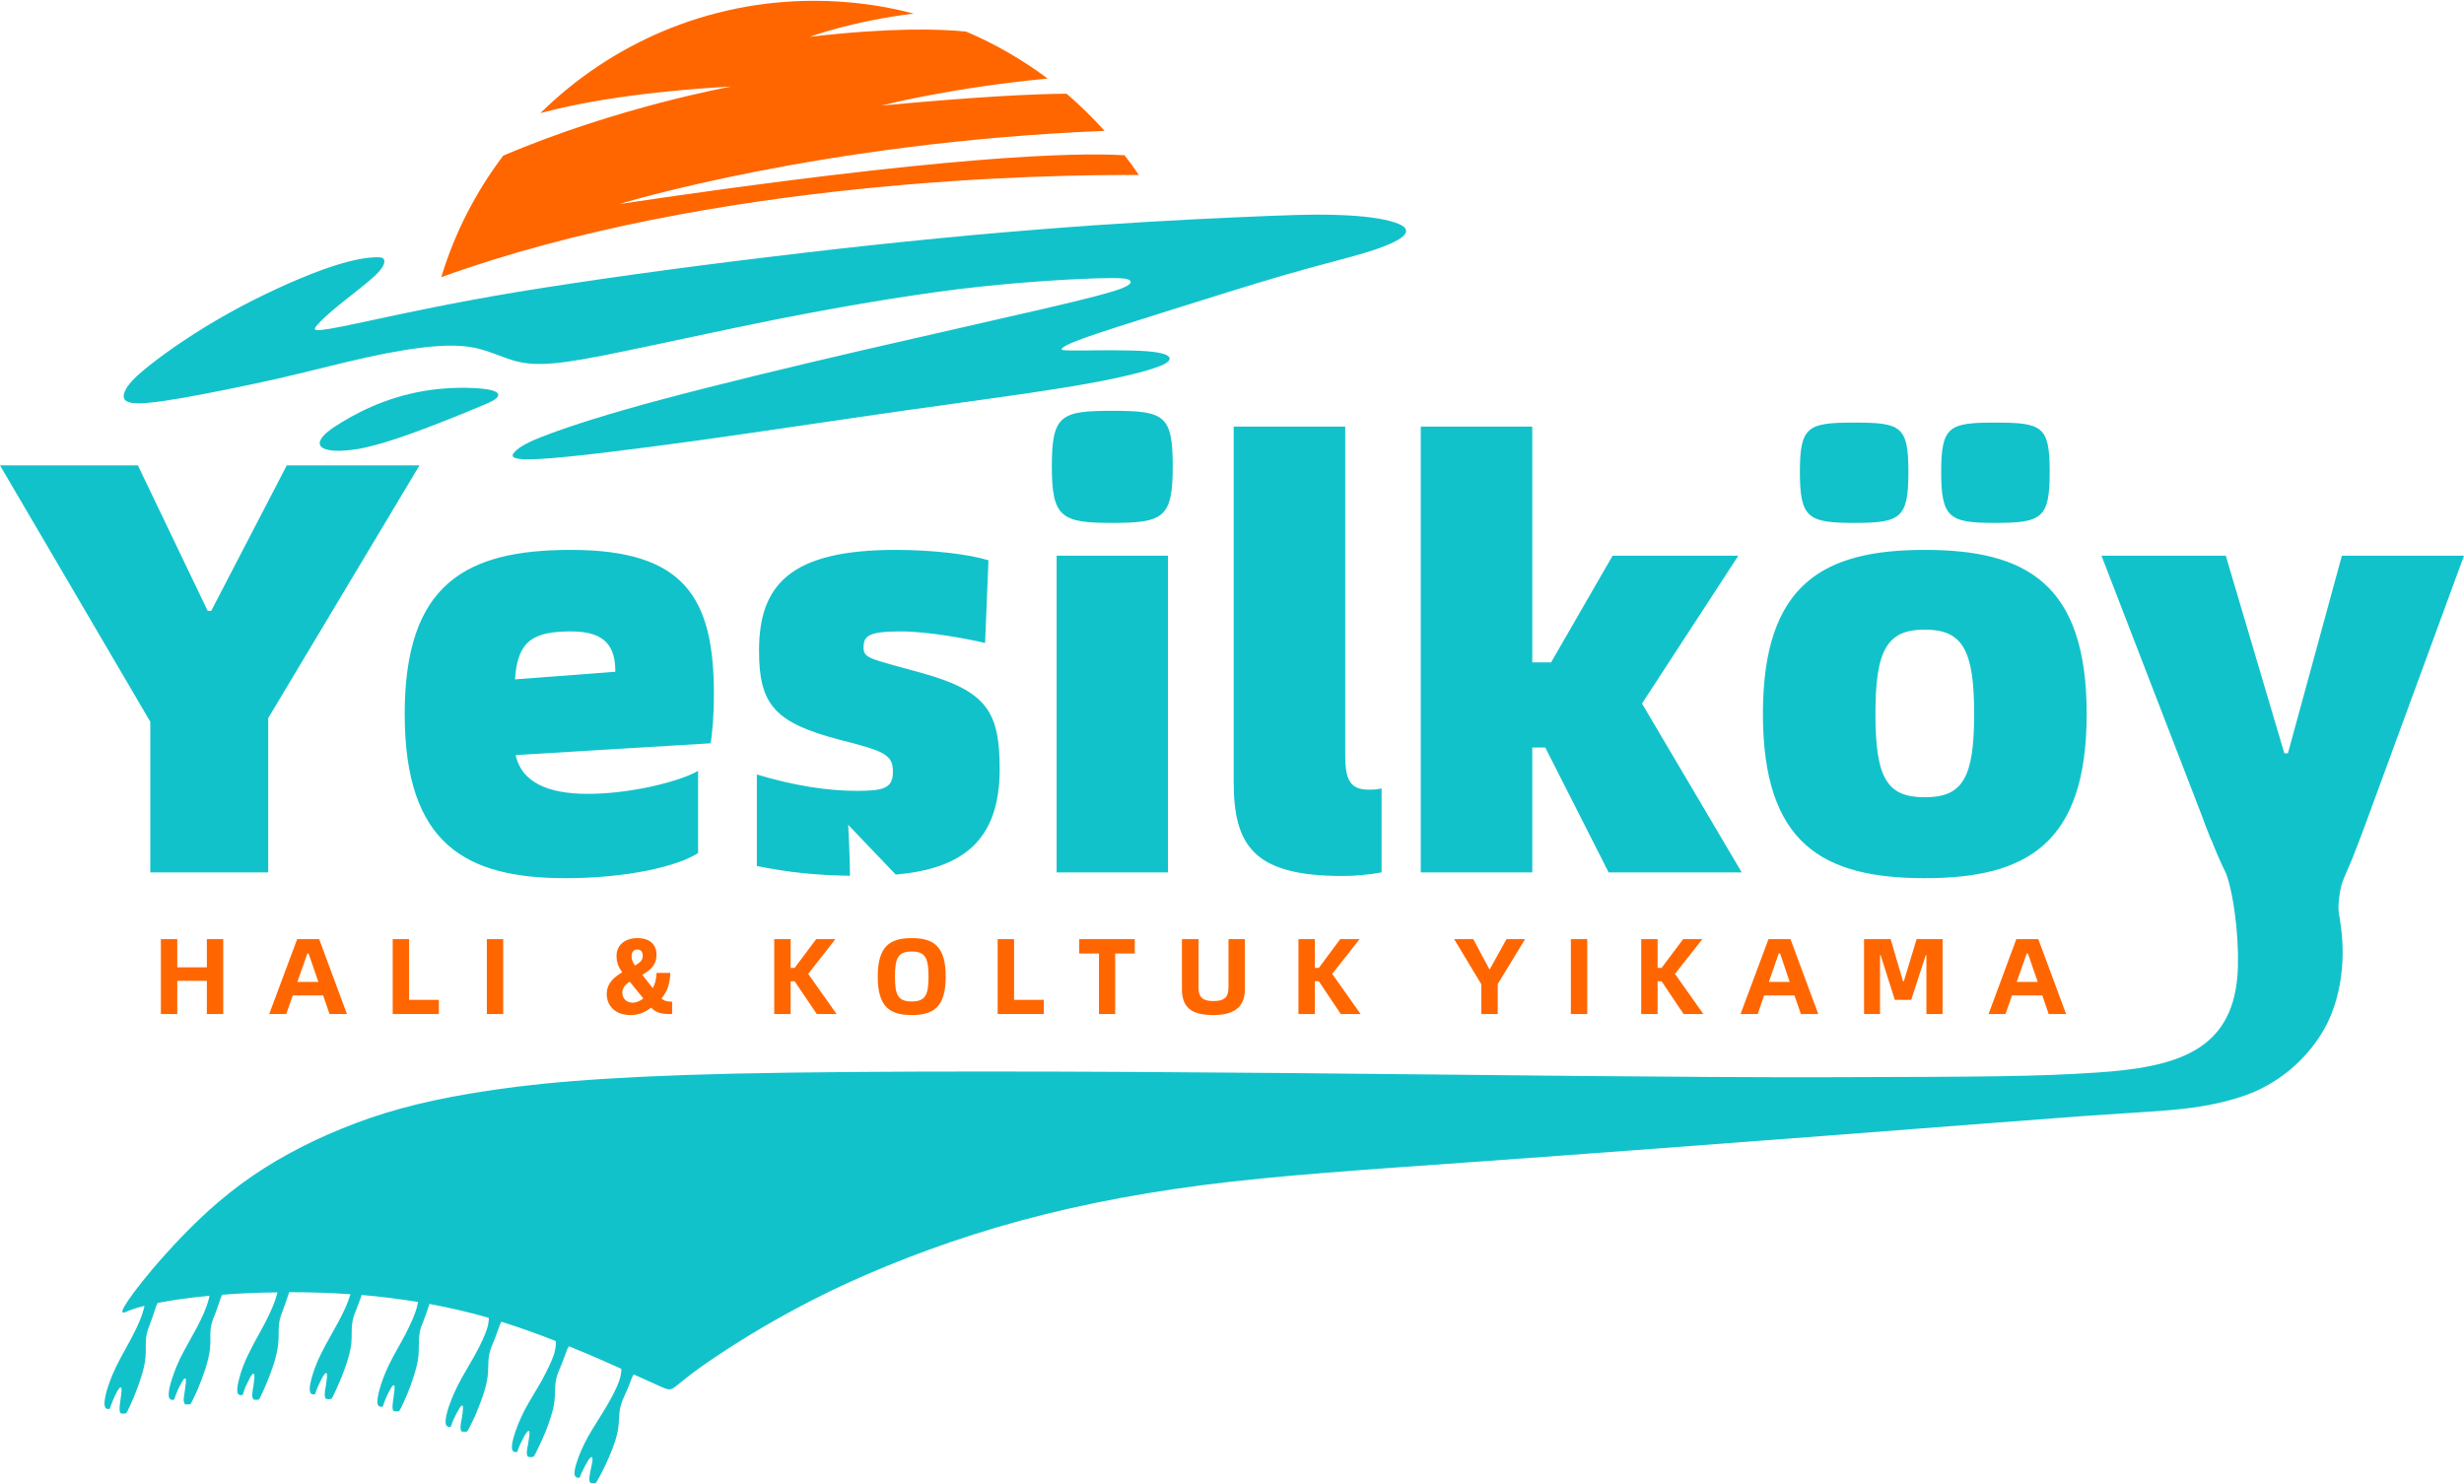 <?xml version="1.0" encoding="UTF-8"?>
<!DOCTYPE svg PUBLIC "-//W3C//DTD SVG 1.1//EN" "http://www.w3.org/Graphics/SVG/1.1/DTD/svg11.dtd">
<!-- Creator: CorelDRAW X7 -->
<svg xmlns="http://www.w3.org/2000/svg" xml:space="preserve" width="166px" height="100px" version="1.1" shape-rendering="geometricPrecision" text-rendering="geometricPrecision" image-rendering="optimizeQuality" fill-rule="evenodd" clip-rule="evenodd"
viewBox="0 0 12329 7419"
 xmlns:xlink="http://www.w3.org/1999/xlink">
 <g id="Layer_x0020_1">
  <path fill="#12C2CA" d="M752 4362l590 0 0 -772 757 -1265 -664 0 -378 728 -18 0 -349 -728 -690 0 752 1283 0 754zm2820 -895c0,-485 -152,-719 -716,-719 -525,0 -831,170 -831,821 0,652 306,822 805,822 311,0 566,-61 663,-126l0 -411c-91,53 -337,115 -552,115 -202,0 -331,-59 -361,-194l975 -59c6,-23 17,-120 17,-249zm-995 -71c12,-196 94,-240 282,-240 176,0 220,82 220,202l-502 38zm1905 977c329,-29 520,-165 520,-528 0,-284 -62,-390 -390,-481 -253,-71 -291,-71 -291,-126 0,-56 17,-82 185,-82 141,0 340,38 423,58l17 -414c-94,-29 -273,-52 -464,-52 -525,0 -684,173 -684,504 0,270 77,361 406,447 217,55 264,73 264,158 0,85 -47,97 -182,97 -144,0 -314,-26 -499,-82l0 458c162,33 296,46 466,49 0,-100 -9,-255 -9,-255l238 249zm1083 -1760c259,0 303,-27 303,-285 0,-256 -44,-276 -303,-276 -255,0 -302,20 -302,276 0,258 47,285 302,285zm-278 1749l557 0 0 -1585 -557 0 0 1585zm1429 18c65,0 132,-6 197,-18l0 -420c-30,6 -44,6 -62,6 -88,0 -120,-38 -120,-170l0 -1647 -558 0 0 1779c0,320 103,470 543,470zm1500 -863l482 -740 -629 0 -308 534 -94 0 0 -1180 -558 0 0 2231 558 0 0 -625 65 0 317 625 666 0 -499 -845zm1063 -904c232,0 270,-24 270,-256 0,-229 -38,-246 -270,-246 -232,0 -273,17 -273,246 0,232 41,256 273,256zm704 0c235,0 273,-24 273,-256 0,-229 -38,-246 -273,-246 -229,0 -270,17 -270,246 0,232 41,256 270,256zm-352 1778c508,0 810,-170 810,-822 0,-651 -302,-821 -810,-821 -508,0 -810,170 -810,821 0,652 302,822 810,822zm0 -405c-188,0 -247,-94 -247,-417 0,-322 59,-422 247,-422 188,0 247,100 247,422 0,323 -59,417 -247,417zm2045 509c17,-5 16,-32 24,-49 43,-85 84,-185 127,-301l502 -1368 -611 0 -270 989 -18 0 -293 -989 -622 0 547 1417 108 137c155,240 337,214 506,164z"/>
  <path fill="#12C2CA" d="M11111 4287c41,49 21,60 32,92 43,135 64,364 52,505 -32,370 -302,454 -708,480 -298,20 -563,21 -1320,23 -758,2 -1743,-12 -2752,-21 -1010,-9 -2045,-12 -2737,3 -692,16 -1041,52 -1314,98 -273,45 -469,102 -653,177 -185,75 -358,169 -508,280 -150,111 -277,240 -372,346 -96,106 -159,189 -191,236 -32,48 -32,60 -22,59 10,0 29,-15 102,-33l3 -1c-1,7 -3,13 -5,21 -9,34 -29,81 -56,132 -26,50 -58,104 -82,154 -24,50 -40,96 -49,130 -8,33 -10,53 -7,64 2,12 8,14 13,15 5,1 9,1 11,0 2,-1 3,-3 4,-8 2,-5 4,-14 11,-30 6,-15 17,-38 24,-51 8,-13 11,-16 14,-18 3,-1 4,-1 6,2 1,3 2,8 1,18 -1,10 -3,25 -5,41 -2,15 -5,31 -5,42 0,11 1,18 3,21 2,4 3,6 8,6 5,1 13,0 18,0 5,-1 6,-3 13,-16 7,-14 19,-40 31,-69 12,-29 24,-61 34,-94 11,-33 20,-67 23,-102 3,-34 0,-69 3,-97 3,-28 12,-50 20,-71 8,-22 16,-43 21,-60 6,-16 9,-28 13,-37 2,-3 3,-5 4,-7 65,-13 151,-26 259,-36 -1,8 -3,16 -6,26 -9,34 -30,81 -56,131 -27,51 -59,105 -84,155 -24,50 -40,96 -49,129 -9,33 -10,53 -8,65 3,11 9,13 14,15 5,1 8,0 10,-1 3,-1 3,-2 5,-8 2,-5 4,-14 11,-29 6,-16 17,-38 25,-51 7,-13 10,-16 13,-18 3,-1 5,-1 6,2 1,3 2,8 1,18 -1,10 -3,25 -5,40 -2,16 -5,32 -6,43 0,11 2,17 4,21 1,4 3,5 8,6 4,0 13,0 18,-1 4,0 6,-2 12,-15 7,-14 20,-40 32,-69 12,-29 24,-61 35,-94 10,-33 19,-67 23,-101 3,-35 0,-70 3,-98 3,-28 12,-50 21,-71 8,-22 16,-43 21,-59 6,-17 9,-28 14,-38 0,-1 1,-2 1,-3 83,-7 177,-11 277,-12 -1,6 -3,12 -5,19 -9,34 -30,81 -56,132 -26,50 -58,104 -82,154 -25,50 -41,96 -49,130 -9,33 -10,53 -8,65 2,11 9,13 14,14 5,1 8,1 10,0 2,-1 3,-3 5,-8 1,-5 4,-14 10,-30 7,-15 18,-38 25,-51 7,-13 11,-16 14,-17 2,-2 4,-2 5,1 2,3 2,8 2,18 -1,10 -3,25 -5,41 -3,15 -5,31 -6,43 0,11 2,17 4,20 1,4 3,6 8,6 4,1 13,1 18,0 4,-1 6,-2 12,-16 7,-14 19,-40 31,-69 12,-29 24,-61 35,-94 10,-33 19,-67 22,-101 4,-35 1,-70 4,-98 3,-28 12,-50 20,-71 8,-22 16,-43 21,-60 4,-12 7,-21 10,-29 98,0 201,3 303,10l3 0c-1,3 -1,5 -2,8 -10,34 -31,81 -58,131 -27,50 -59,104 -84,154 -25,49 -41,95 -50,128 -9,34 -11,54 -8,65 2,12 8,14 13,15 5,1 9,1 11,0 2,-1 3,-3 4,-8 2,-5 4,-14 11,-29 7,-16 18,-38 25,-51 8,-13 11,-16 14,-18 3,-1 5,-1 6,2 1,3 2,8 1,18 -1,10 -3,25 -5,41 -3,15 -6,31 -6,42 -1,11 1,17 3,21 1,4 3,5 8,6 5,1 13,1 18,0 5,-1 6,-2 13,-16 7,-14 19,-39 31,-68 13,-29 25,-61 36,-94 11,-33 20,-67 24,-101 3,-35 0,-70 4,-98 3,-28 12,-50 21,-71 8,-21 16,-43 22,-59 1,-5 3,-10 4,-14 95,8 189,20 283,35 -2,9 -4,18 -7,30 -9,33 -30,80 -56,131 -26,50 -59,104 -83,154 -24,50 -40,96 -49,130 -8,33 -10,53 -8,65 3,11 9,13 14,14 5,1 9,1 11,0 2,-1 3,-3 4,-8 2,-5 4,-14 11,-30 6,-15 17,-38 25,-51 7,-13 10,-16 13,-17 3,-2 4,-1 6,1 1,3 2,8 1,19 -1,10 -3,25 -5,40 -2,16 -5,32 -5,43 -1,11 1,17 3,21 2,3 3,5 8,5 5,1 13,1 18,0 5,-1 6,-2 13,-16 7,-14 19,-39 31,-68 12,-29 24,-61 34,-94 11,-34 20,-68 23,-102 3,-35 0,-69 4,-98 2,-28 11,-50 20,-71 8,-21 16,-43 21,-59 4,-12 7,-21 10,-29 97,18 193,40 288,67l9 3c0,14 -2,31 -9,54 -11,34 -32,80 -60,130 -27,50 -61,103 -86,153 -25,49 -42,95 -52,128 -9,33 -11,53 -9,65 2,11 9,13 13,15 5,1 9,1 11,0 2,-1 3,-3 5,-8 1,-6 4,-14 11,-30 7,-15 18,-37 26,-50 7,-13 11,-16 14,-18 2,-1 4,-1 5,2 2,3 2,8 1,18 0,11 -3,25 -5,41 -3,15 -6,31 -7,42 0,11 1,18 3,21 1,4 3,6 8,6 5,1 13,1 18,0 5,0 6,-2 13,-15 7,-14 20,-39 33,-68 12,-29 25,-61 36,-93 11,-33 21,-67 25,-101 4,-35 2,-70 6,-98 4,-28 13,-49 22,-71 9,-21 17,-42 22,-58 6,-17 10,-28 14,-38 2,-3 3,-5 5,-8 95,30 187,63 272,97 1,15 0,35 -9,66 -11,33 -33,79 -60,129 -28,50 -62,103 -88,152 -25,50 -43,95 -52,128 -10,33 -12,53 -10,65 2,11 8,14 13,15 5,1 9,1 11,0 2,-1 3,-3 5,-8 1,-5 4,-14 11,-29 7,-16 19,-38 26,-51 8,-12 12,-15 14,-17 3,-1 5,-1 6,2 1,3 2,8 1,18 -1,10 -4,25 -6,41 -3,15 -6,31 -7,42 -1,11 1,17 3,21 1,4 3,5 8,6 4,1 13,1 18,0 4,-1 6,-2 13,-15 7,-14 20,-39 33,-68 13,-29 26,-60 37,-93 11,-33 22,-67 26,-101 4,-34 2,-69 6,-97 4,-28 13,-50 22,-71 9,-21 17,-42 23,-59 6,-16 10,-27 14,-37 3,-5 6,-9 8,-13 65,26 124,52 175,74 32,14 61,27 87,39 0,15 -2,33 -11,61 -12,33 -35,79 -64,128 -29,49 -64,101 -91,149 -27,49 -46,94 -56,126 -11,33 -14,53 -12,65 2,11 8,14 13,15 5,2 8,2 10,1 3,-1 4,-3 5,-8 2,-5 5,-14 13,-29 7,-15 19,-37 27,-50 8,-12 12,-15 15,-16 2,-2 4,-1 5,2 1,2 2,8 1,18 -2,10 -4,25 -8,40 -3,15 -6,31 -7,42 -1,11 0,17 2,21 1,4 2,6 7,7 5,0 14,1 18,0 5,0 7,-2 14,-15 8,-13 21,-38 35,-67 14,-28 27,-59 40,-92 12,-32 23,-66 28,-100 5,-34 4,-69 9,-97 5,-28 15,-49 24,-70 10,-21 19,-42 25,-58 6,-16 10,-28 15,-37 2,-3 3,-6 5,-8 62,28 104,47 131,59 46,21 53,21 81,-1 29,-22 78,-67 202,-149 123,-83 321,-205 563,-323 242,-117 528,-230 839,-322 312,-92 649,-162 1033,-212 384,-49 815,-77 1361,-116 547,-39 1208,-89 1760,-131 552,-42 993,-77 1280,-98 287,-20 419,-25 540,-41 121,-16 231,-43 322,-82 90,-40 163,-93 222,-151 59,-59 105,-122 139,-189 33,-67 54,-138 67,-217 12,-80 16,-168 1,-276 -14,-107 -45,-235 -67,-311 -21,-77 -31,-104 -41,-117 -10,-13 -19,-13 -73,-3 -53,11 -152,32 -210,45 -58,13 -75,18 -85,21 -9,3 -11,4 -11,5 0,1 -156,-28 -114,21z"/>
  <path fill="#FF6600" d="M1035 4696l0 141 -148 0 0 -141 -82 0 0 375 82 0 0 -166 148 0 0 166 82 0 0 -375 -82 0zm614 375l87 0 -139 -375 -110 0 -140 375 85 0 33 -93 152 0 32 93zm-161 -161l50 -142 6 0 49 142 -105 0zm559 90l0 -304 -82 0 0 375 231 0 0 -71 -149 0zm389 71l82 0 0 -375 -82 0 0 375zm927 -62c-26,0 -40,-4 -53,-16 31,-37 42,-75 44,-128l-69 0c-1,29 -6,54 -19,76l-52 -66c50,-30 71,-57 71,-100 0,-50 -31,-84 -96,-84 -65,0 -104,38 -104,88 0,31 8,54 28,83 -59,35 -77,69 -77,109 0,59 43,105 118,105 37,0 70,-11 104,-37 28,28 52,32 105,32l0 -62zm-174 -261c17,0 27,11 27,32 0,19 -10,32 -39,48 -11,-16 -17,-31 -17,-45 0,-22 11,-35 29,-35zm-75 216c0,-19 8,-36 37,-55l68 84c-17,13 -34,21 -55,21 -29,0 -50,-21 -50,-50zm930 -94l136 -174 -96 0 -108 144 -20 0 0 -144 -82 0 0 375 82 0 0 -164 20 0 111 164 99 0 -142 -201zm518 206c109,0 170,-40 170,-192 0,-153 -61,-193 -170,-193 -109,0 -170,40 -170,193 0,152 61,192 170,192zm0 -68c-69,0 -84,-33 -84,-124 0,-92 15,-126 84,-126 69,0 84,34 84,126 0,91 -15,124 -84,124zm512 -8l0 -304 -82 0 0 375 231 0 0 -71 -149 0zm604 -304l-278 0 0 72 99 0 0 303 81 0 0 -303 98 0 0 -72zm393 380c100,0 158,-37 158,-129l0 -251 -82 0 0 241c0,43 -14,69 -75,69 -60,0 -75,-24 -75,-69l0 -241 -83 0 0 251c0,98 57,129 157,129zm595 -206l137 -174 -97 0 -107 144 -20 0 0 -144 -82 0 0 375 82 0 0 -164 20 0 110 164 99 0 -142 -201zm746 201l82 0 0 -150 137 -225 -93 0 -83 150 -3 0 -80 -150 -96 0 136 226 0 149zm448 0l82 0 0 -375 -82 0 0 375zm521 -201l137 -174 -96 0 -108 144 -20 0 0 -144 -82 0 0 375 82 0 0 -164 20 0 110 164 99 0 -142 -201zm630 201l87 0 -139 -375 -110 0 -140 375 86 0 32 -93 152 0 32 93zm-160 -161l49 -142 7 0 48 142 -104 0zm476 161l80 0 0 -295 3 0 71 224 82 0 73 -224 3 0 0 295 81 0 0 -375 -130 0 -64 211 -4 0 -62 -211 -133 0 0 375zm924 0l87 0 -139 -375 -110 0 -139 375 85 0 32 -93 152 0 32 93zm-160 -161l50 -142 6 0 49 142 -105 0z"/>
  <path fill="#12C2CA" d="M11043 4144c16,40 40,104 71,172 31,68 69,140 107,201 38,60 78,107 105,148 28,40 44,73 69,113 24,41 58,90 78,145 19,55 24,117 32,171 8,53 19,99 33,82 14,-18 32,-99 60,-168 28,-68 68,-124 85,-211 17,-87 13,-205 19,-283 6,-77 21,-113 34,-143 12,-29 22,-51 34,-81 12,-30 27,-67 25,-106 -2,-39 -20,-80 -90,-106 -70,-27 -192,-39 -281,-41 -89,-2 -145,7 -199,13 -54,6 -105,10 -140,13 -35,2 -53,4 -59,13 -6,10 1,27 17,68z"/>
  <g id="_428392022544">
   <path fill="#FF6600" d="M4073 0c173,0 340,22 499,64 -305,37 -520,116 -520,116 400,-46 643,-40 782,-26 146,62 282,141 408,235 -493,47 -830,135 -830,135 485,-45 764,-58 925,-59 67,58 131,120 190,186 -1422,57 -2428,366 -2428,366 1634,-243 2281,-259 2528,-244 25,32 49,65 71,99 -446,-3 -2135,21 -3490,511 67,-222 173,-427 310,-608 571,-244 1142,-346 1142,-346 -443,25 -748,77 -956,133 352,-347 836,-562 1369,-562z"/>
   <path fill="#12C2CA" d="M6176 1084c-248,11 -594,29 -999,62 -405,32 -870,80 -1329,136 -460,55 -916,119 -1252,174 -336,56 -554,104 -705,136 -152,33 -239,51 -281,55 -42,5 -41,-4 -22,-25 18,-22 54,-55 110,-101 57,-46 134,-104 177,-144 42,-40 49,-61 48,-75 -1,-14 -9,-21 -54,-18 -44,2 -123,14 -253,61 -130,47 -310,128 -471,218 -162,90 -305,189 -391,257 -87,68 -117,105 -129,134 -13,29 -7,51 32,58 38,7 111,0 241,-22 129,-22 316,-60 487,-98 170,-39 324,-80 457,-109 133,-29 246,-47 336,-54 90,-7 158,-3 220,13 63,16 121,44 178,60 58,16 114,19 195,12 80,-7 184,-25 370,-64 187,-38 455,-98 750,-157 295,-58 616,-114 905,-150 288,-35 544,-49 684,-54 139,-4 162,1 173,10 10,9 8,21 -45,42 -54,20 -160,48 -384,100 -223,52 -563,128 -918,210 -353,82 -721,171 -994,244 -274,73 -454,132 -564,173 -111,41 -151,66 -172,89 -22,23 -23,44 124,36 147,-8 444,-45 780,-91 337,-47 713,-104 1036,-150 323,-46 593,-81 795,-114 202,-32 336,-62 420,-86 84,-24 118,-42 121,-58 4,-17 -23,-33 -111,-40 -88,-7 -238,-5 -324,-4 -86,0 -107,0 -105,-7 2,-8 26,-24 112,-55 86,-31 232,-77 420,-136 188,-59 418,-132 595,-183 177,-51 303,-81 398,-110 95,-29 161,-58 186,-83 26,-26 12,-49 -45,-67 -56,-19 -155,-33 -279,-37 -125,-5 -275,1 -523,12z"/>
   <path fill="#12C2CA" d="M1707 2111c55,-34 129,-73 212,-104 84,-31 176,-54 273,-64 96,-10 196,-7 249,2 53,9 60,25 46,41 -14,15 -49,30 -128,62 -79,33 -202,82 -305,119 -103,37 -187,62 -257,75 -71,12 -127,13 -161,4 -33,-8 -44,-27 -31,-50 12,-24 47,-52 102,-85z"/>
  </g>
 </g>
</svg>
